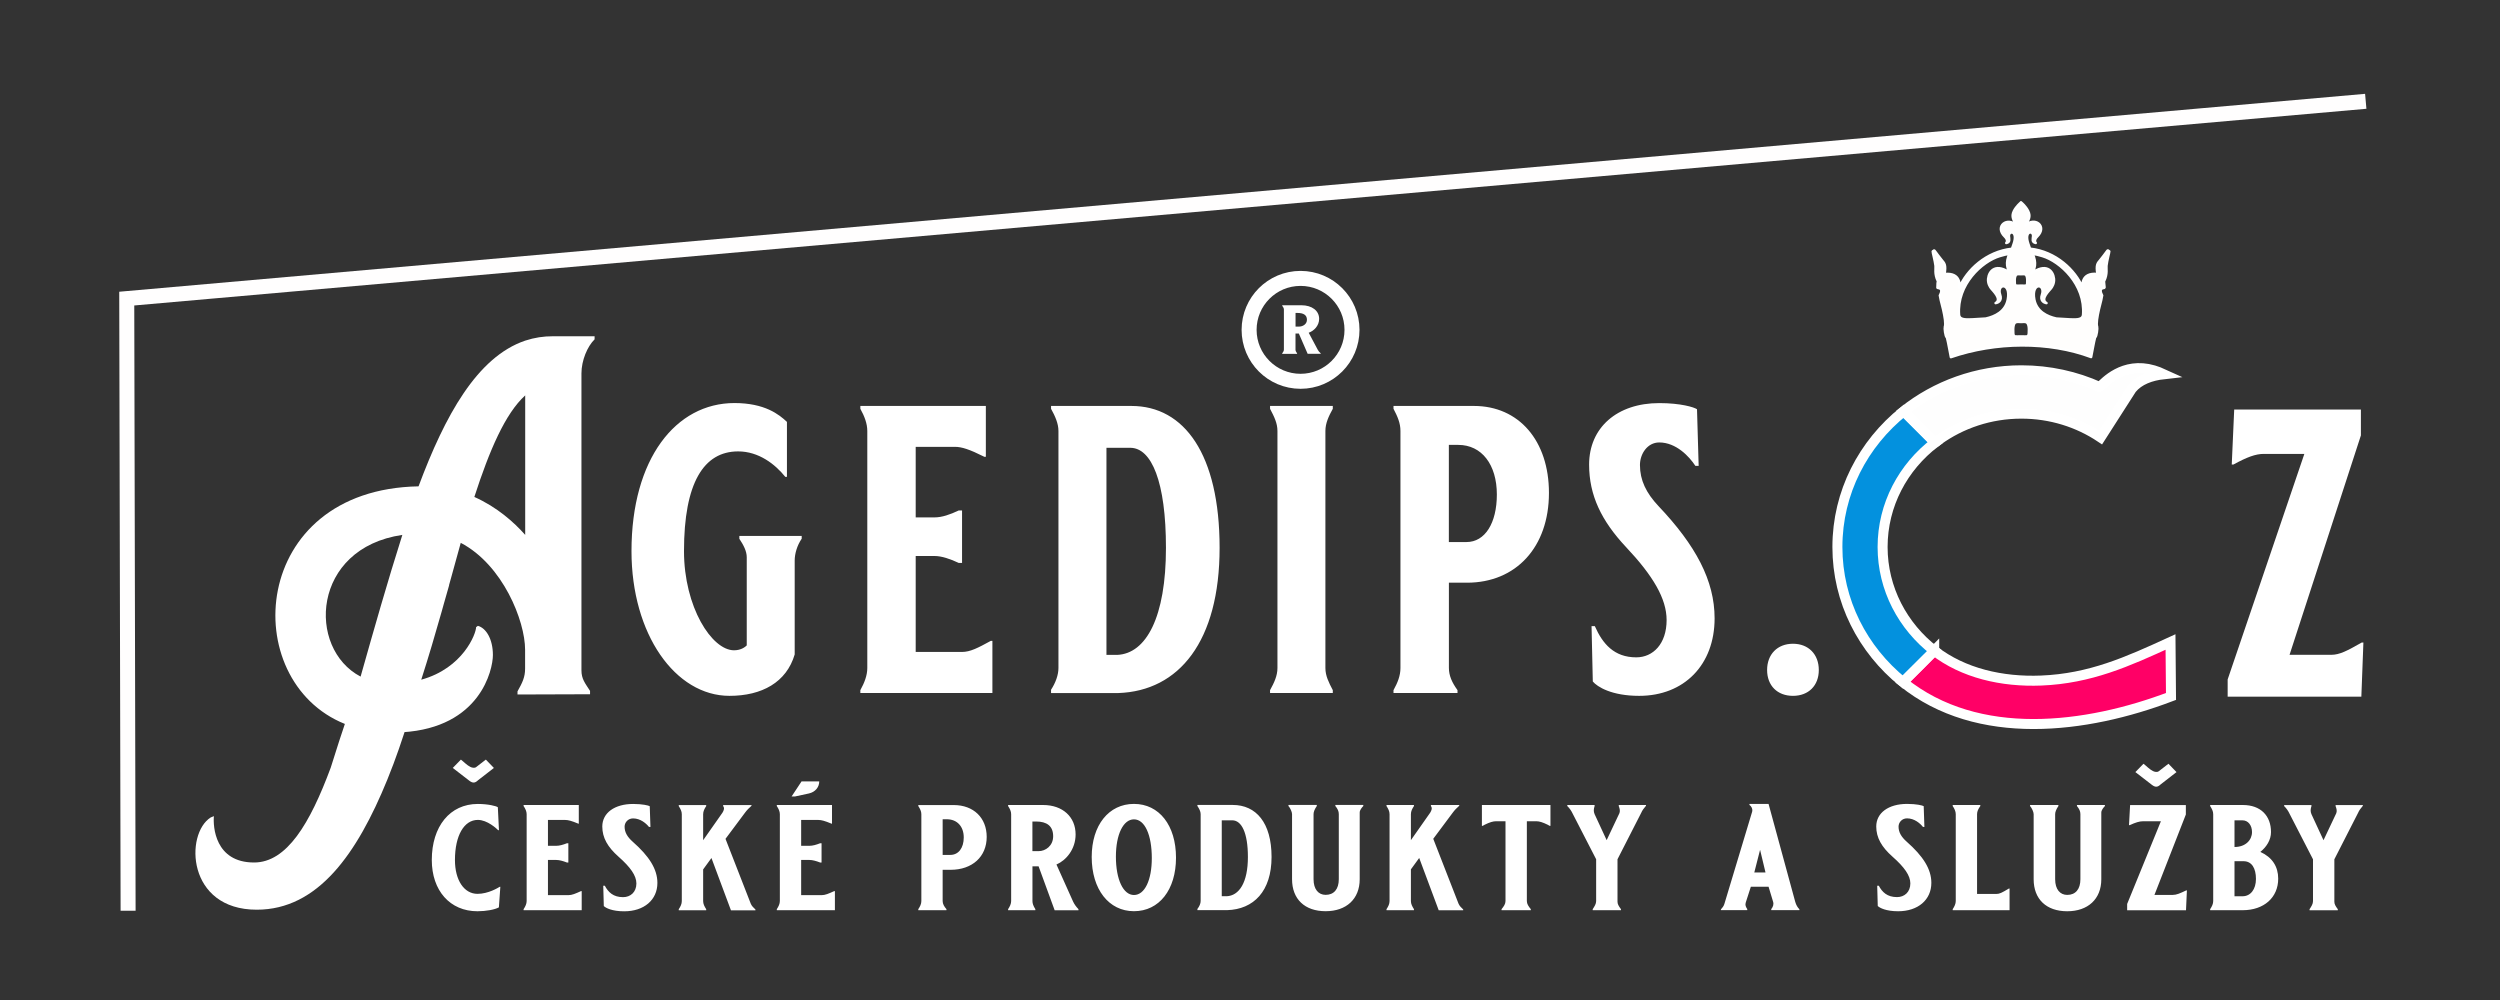 <?xml version="1.0" encoding="utf-8"?>
<svg viewBox="0 0 2000 800" style="shape-rendering:geometricPrecision; text-rendering:geometricPrecision; image-rendering:optimizeQuality; fill-rule:evenodd; clip-rule:evenodd" xmlns="http://www.w3.org/2000/svg">
  <rect x="0" y="0" width="2000" height="800" fill="#333333" stroke="none"/>
  <defs>
    <style type="text/css">
   
    .str1 {stroke:black;stroke-width:50;stroke-linecap:round;stroke-linejoin:round}
    .str3 {stroke:#1C1B17;stroke-width:200}
    .str2 {stroke:#2B2A29;stroke-width:200}
    .str0 {stroke:#2B2A29;stroke-width:300}
    .fil1 {fill:none}
    .fil2 {fill:#2B2A29}
    .fil0 {fill:#FEFEFE}
    .fil4 {fill:#0391DE}
    .fil3 {fill:#FF0066}
    .fil6 {fill:#2B2A29;fill-rule:nonzero}
    .fil5 {fill:#2B2A29;fill-rule:nonzero}
   
  </style>
  </defs>
  <g id="Layer_x0020_13" transform="matrix(0.04, 0, 0, 0.04, 0, 0)">
    <polyline class="fil1 str0" points="2562,18215 2535,5972 47315,2026 " style="stroke: rgb(255, 254, 254);"/>
    <path class="fil2 str1" d="M40421 4047c-18,16 -94,80 -142,172 -63,123 2,190 51,294 -173,-188 -447,10 -235,218 57,56 54,103 30,129 84,-15 56,-83 53,-137 -7,-118 190,-114 94,160 -15,43 -25,71 -32,92 -519,56 -908,430 -1054,780 6,-29 41,-310 -295,-274 33,-189 -7,-218 -51,-272 -128,-159 -146,-201 -159,-200 -5,1 -9,9 -13,11 -6,4 -12,2 -14,9 -3,11 45,183 57,287 6,55 -23,164 45,303 -1,1 -6,67 -7,135 1,15 139,-14 45,164 -3,6 150,508 103,620 -8,19 8,196 42,212 32,128 52,264 79,393 894,-308 1957,-318 2804,-2 27,-129 47,-263 79,-392 34,-16 50,-193 42,-212 -47,-111 106,-614 103,-620 -95,-178 44,-149 45,-164 -2,-68 -6,-134 -7,-135 68,-139 39,-249 45,-303 11,-103 59,-276 57,-287 -2,-6 -8,-5 -14,-9 -4,-2 -7,-10 -13,-11 -13,-1 -30,40 -159,200 -44,54 -84,83 -51,272 -337,-35 -301,245 -295,274 -147,-350 -535,-724 -1054,-780 -7,-20 -17,-49 -32,-92 -96,-274 101,-278 94,-160 -3,54 -32,122 53,137 -24,-25 -26,-73 30,-129 212,-209 -62,-407 -235,-218 50,-105 115,-171 51,-294 -48,-93 -124,-157 -142,-172l2 1zm-701 2323c176,-39 390,-137 436,-380 67,-355 -232,-321 -152,-91 37,106 -32,155 -92,163 134,-79 -56,-249 -92,-298 -18,-25 -67,-94 -57,-190 17,-160 159,-324 456,-103 -76,-73 -115,-220 -28,-396 -63,10 -128,25 -201,48 -351,107 -855,566 -810,1172 7,92 109,100 256,93 99,-5 192,-11 284,-17l0 -1zm1402 0c-176,-39 -390,-137 -436,-380 -67,-355 232,-321 152,-91 -37,106 32,155 92,163 -134,-79 56,-249 92,-298 18,-25 67,-94 57,-190 -17,-160 -159,-324 -456,-103 76,-73 115,-220 28,-396 63,10 128,25 201,48 351,107 855,566 810,1172 -7,92 -109,100 -256,93 -99,-5 -192,-11 -284,-17l0 -1zm-702 -886c28,-1 64,-5 83,4 19,9 25,18 34,47 9,29 11,88 7,132 -1,15 -4,27 -16,40 -13,13 -69,4 -104,6 -35,-2 -99,7 -112,-6 -13,-13 -15,-26 -16,-40 -4,-44 -3,-103 7,-132 9,-29 15,-37 34,-47 19,-9 55,-5 83,-4zm0 956c35,-1 81,-7 105,5 24,12 31,23 43,59 12,36 13,111 8,166 -2,18 -5,34 -20,51 -16,16 -87,5 -130,8 -43,-3 -125,8 -140,-8 -16,-17 -19,-33 -20,-51 -5,-55 -3,-130 8,-166 12,-36 19,-47 43,-59 24,-12 70,-6 105,-5l-2 0z" style="stroke: rgb(255, 255, 255); fill: rgb(255, 254, 253);"/>
    <path class="fil3 str2" d="M38684 13013c-244,248 -374,380 -626,629 1504,1212 3673,929 5362,287 -3,-363 -8,-726 -10,-1089 -863,396 -1608,731 -2585,771 -786,32 -1563,-149 -2141,-598z" style="stroke: rgb(255, 255, 255);"/>
    <path class="fil4 str2" d="M38057 13642c-801,-648 -1309,-1618 -1309,-2702 0,-1092 516,-2068 1326,-2716 157,153 516,517 629,627 -640,488 -1051,1243 -1051,2089 0,837 405,1587 1035,2075 -39,39 -531,529 -630,627z" style="stroke: rgb(255, 255, 255);"/>
    <path class="fil0 str3" d="M38702 8852c-155,-155 -558,-559 -605,-606 -3,-3 -20,-20 -23,-23 637,-507 1462,-817 2354,-817 560,0 1090,120 1565,334 2,-1 10,-8 12,-10 82,-70 455,-505 1069,-324 70,21 132,45 204,78 -259,29 -497,114 -644,294l-622 971c-449,-300 -995,-476 -1584,-476 -626,0 -1203,199 -1667,534 -20,14 -40,29 -60,44z" style="stroke: rgb(255, 255, 255);"/>
    <path class="fil5" d="M16034 10776l0 -57 -1247 0 0 57c82,123 148,246 148,369l0 1763c-25,25 -107,98 -254,98 -443,0 -1001,-861 -1001,-1985 0,-1362 394,-1993 1083,-1993 410,0 738,254 943,509l33 0 0 -1099c-156,-148 -443,-377 -1050,-377 -1173,0 -2059,1115 -2059,2961 0,1665 878,2895 1960,2895 648,0 1140,-271 1304,-828l0 -1878c0,-139 49,-303 139,-435zm3650 -1640l33 0 0 -1017 -2510 0 0 57c82,148 139,295 139,443l0 4741c0,148 -57,295 -139,443l0 57 2641 0 0 -1042 -33 0c-254,139 -410,221 -574,221l-927 0 0 -1919 377 0c139,0 312,57 484,139l66 0 0 -1050 -66 0c-172,82 -336,139 -484,139l-377 0 0 -1411 787 0c131,0 287,49 582,197zm1337 -1017l0 57c82,148 148,295 148,443l0 4741c0,139 -57,295 -148,435l0 66 1345 0c1214,-41 2026,-1033 2026,-2904 0,-1870 -705,-2838 -1763,-2838l-1608 0zm1321 4979l-213 0 0 -4142 476 0c427,0 714,681 714,2001 0,1386 -394,2116 -976,2141zm3059 -4979l0 57c82,156 148,287 148,443l0 4741c0,156 -66,295 -148,443l0 57 1255 0 0 -57c-82,-156 -148,-287 -148,-443l0 -4741c0,-156 66,-295 148,-443l0 -57 -1255 0zm2469 0l0 57c82,156 139,287 139,443l0 4741c0,156 -57,295 -139,443l0 57 1280 0 0 -57c-107,-148 -172,-287 -172,-443l0 -1706 361 0c984,0 1640,-714 1640,-1796 0,-1042 -599,-1739 -1501,-1739l-1608 0zm1460 2723l-353 0 0 -1944 189 0c468,0 771,394 771,992 0,574 -238,951 -607,951zm2567 1681l-66 0 25 1107c90,107 377,287 927,287 902,0 1509,-623 1509,-1550 0,-755 -377,-1460 -1124,-2247 -246,-262 -369,-517 -369,-820 0,-221 148,-451 386,-451 336,0 599,279 722,468l66 0 -33 -1132c-57,-41 -328,-123 -755,-123 -845,0 -1403,492 -1403,1230 0,615 246,1124 738,1649 541,574 812,1033 812,1460 0,476 -271,746 -607,746 -443,0 -673,-271 -828,-623zm3962 1394c312,0 517,-205 517,-517 0,-312 -205,-525 -517,-525 -312,0 -517,213 -517,525 0,312 205,517 517,517z" style="stroke: rgb(255, 255, 255); fill: rgb(255, 255, 255);"/>
    <path class="fil5" d="M10008 17736l-14 0c-29,18 -227,141 -444,141 -267,0 -451,-271 -451,-676 0,-493 184,-803 458,-803 188,0 372,171 408,207l14 -3 -22 -457c-29,-24 -195,-66 -401,-66 -556,0 -920,448 -920,1121 0,613 365,1025 913,1025 173,0 350,-33 429,-78l29 -412zm1554 -1263l14 0 0 -373 -1104 0 0 21c36,54 61,108 61,162l0 1738c0,54 -25,108 -61,162l0 21 1162 0 0 -382 -14 0c-112,51 -180,81 -253,81l-408 0 0 -704 166 0c61,0 137,21 213,51l29 0 0 -385 -29 0c-76,30 -148,51 -213,51l-166 0 0 -517 346 0c58,0 126,18 256,72zm532 1242l-29 0 11 406c40,39 166,105 408,105 397,0 664,-228 664,-568 0,-277 -166,-535 -494,-824 -108,-96 -162,-189 -162,-301 0,-81 65,-165 170,-165 148,0 263,102 318,171l29 0 -14 -415c-25,-15 -144,-45 -332,-45 -372,0 -617,180 -617,451 0,225 108,412 325,604 238,210 357,379 357,535 0,174 -119,274 -267,274 -195,0 -296,-99 -364,-228zm3015 490l0 -15c-36,-33 -76,-72 -94,-117l-505 -1296 390 -523c40,-54 79,-93 130,-138l0 -15 -567 0 0 21c32,39 14,87 -14,132l-386 550 0 -520c0,-57 25,-108 61,-162l0 -21 -549 0 0 21c36,57 61,105 61,162l0 1738c0,57 -25,108 -61,162l0 21 549 0 0 -21c-36,-57 -61,-105 -61,-162l0 -634 166 -228 390 1046 491 0zm792 -2276l278 -60c123,-27 206,-123 206,-241l-354 0 -199 301 69 0zm725 544l14 0 0 -373 -1104 0 0 21c36,54 61,108 61,162l0 1738c0,54 -25,108 -61,162l0 21 1162 0 0 -382 -14 0c-112,51 -180,81 -253,81l-408 0 0 -704 166 0c61,0 137,21 213,51l29 0 0 -385 -29 0c-76,30 -148,51 -213,51l-166 0 0 -517 346 0c58,0 126,18 256,72zm1740 -373l0 21c36,57 61,105 61,162l0 1738c0,57 -25,108 -61,162l0 21 563 0 0 -21c-47,-54 -76,-105 -76,-162l0 -625 159 0c433,0 722,-262 722,-658 0,-382 -263,-637 -660,-637l-707 0zm642 998l-155 0 0 -713 83 0c206,0 339,144 339,364 0,210 -105,349 -267,349zm2561 1106l0 -21c-47,-48 -83,-99 -108,-153l-332 -740c191,-81 383,-304 383,-601 0,-352 -260,-589 -650,-589l-700 0 0 21c36,54 61,108 61,162l0 1738c0,54 -25,108 -61,162l0 21 545 0 0 -21c-43,-69 -58,-114 -58,-162l0 -694 123 0 321 878 476 0zm-798 -1182l-123 0 0 -592 72 0c217,0 343,90 343,295 0,192 -152,298 -292,298zm1063 117c0,649 343,1085 845,1085 505,0 841,-430 841,-1070 0,-646 -336,-1076 -841,-1076 -502,0 -845,424 -845,1061zm845 761c-213,0 -361,-307 -361,-767 0,-445 148,-746 361,-746 217,0 357,310 357,776 0,439 -141,737 -357,737zm1269 -1801l0 21c36,54 65,108 65,162l0 1738c0,51 -25,108 -65,159l0 24 592 0c534,-15 891,-379 891,-1064 0,-685 -310,-1040 -776,-1040l-707 0zm581 1825l-94 0 0 -1518 209 0c188,0 314,250 314,734 0,508 -173,776 -429,785zm2178 -1825l0 21c47,57 69,105 69,162l0 1302c0,198 -97,313 -263,313 -144,0 -242,-111 -242,-313l0 -1302c0,-45 22,-99 65,-162l0 -21 -567 0 0 21c36,39 72,120 72,162l0 1302c0,397 253,640 671,640 415,0 682,-244 682,-640l0 -1335c0,-45 40,-96 72,-129l0 -21 -559 0zm2557 2105l0 -15c-36,-33 -76,-72 -94,-117l-505 -1296 390 -523c40,-54 79,-93 130,-138l0 -15 -567 0 0 21c32,39 14,87 -14,132l-386 550 0 -520c0,-57 25,-108 61,-162l0 -21 -549 0 0 21c36,57 61,105 61,162l0 1738c0,57 -25,108 -61,162l0 21 549 0 0 -21c-36,-57 -61,-105 -61,-162l0 -634 166 -228 390 1046 491 0zm1352 0l0 -21c-47,-57 -79,-105 -79,-162l0 -1596 191 0c58,0 126,21 224,69l43 24 14 0 0 -418 -1371 0 0 418 14 0 43 -24c97,-48 166,-69 224,-69l191 0 0 1596c0,57 -32,105 -79,162l0 21 585 0zm1803 0l0 -21c-47,-63 -69,-102 -69,-150l0 -848 476 -932c18,-42 47,-84 94,-138l0 -15 -545 0 0 21c22,60 29,96 14,141l-256 541 -241 -520c-25,-57 -18,-105 0,-162l0 -21 -546 0 0 21c47,45 83,99 108,153l469 911 0 836c0,57 -32,105 -69,162l0 21 563 0zm2570 -2126l0 21c36,21 69,81 54,135l-556 1846c-14,45 -40,75 -69,108l0 15 527 0 0 -21c-29,-45 -47,-81 -29,-135l101 -313 354 0 90 298c18,54 0,105 -36,150l0 21 563 0 0 -18c-36,-36 -65,-84 -83,-147l-534 -1960 -383 0zm213 920l108 451 -224 0 115 -451zm2371 716l-29 0 11 406c40,39 166,105 408,105 397,0 664,-228 664,-568 0,-277 -166,-535 -494,-824 -108,-96 -162,-189 -162,-301 0,-81 65,-165 170,-165 148,0 263,102 318,171l29 0 -14 -415c-25,-15 -144,-45 -332,-45 -372,0 -617,180 -617,451 0,225 108,412 325,604 238,210 357,379 357,535 0,174 -119,274 -267,274 -195,0 -296,-99 -364,-228zm1481 -1614l0 21c36,54 61,108 61,162l0 1738c0,54 -25,108 -61,162l0 21 1137 0 0 -433 -14 0c-141,84 -184,108 -253,108l-383 0 0 -1596c0,-57 25,-105 65,-162l0 -21 -552 0zm2485 0l0 21c47,57 69,105 69,162l0 1302c0,198 -97,313 -263,313 -144,0 -242,-111 -242,-313l0 -1302c0,-45 22,-99 65,-162l0 -21 -567 0 0 21c36,39 72,120 72,162l0 1302c0,397 253,640 671,640 415,0 682,-244 682,-640l0 -1335c0,-45 40,-96 72,-129l0 -21 -559 0zm1063 0l-22 403 14 0c119,-54 195,-78 267,-78l357 0 -675 1654 0 126 1177 0 18 -397 -14 0c-126,60 -195,90 -267,90l-368 0 628 -1608 0 -189 -1115 0zm1601 0l0 21c36,57 61,105 61,162l0 1738c0,57 -25,108 -61,162l0 21 650 0c426,0 711,-253 711,-631 0,-241 -119,-427 -357,-535 123,-99 213,-238 213,-397 0,-325 -206,-541 -563,-541l-653 0zm487 839l0 -532 162 0c108,0 188,96 188,235 0,156 -126,298 -350,298zm162 986l-162 0 0 -701 180 0c166,0 249,141 249,355 0,207 -108,346 -267,346zm1904 280l0 -21c-47,-63 -69,-102 -69,-150l0 -848 476 -932c18,-42 47,-84 94,-138l0 -15 -545 0 0 21c22,60 29,96 14,141l-256 541 -241 -520c-25,-57 -18,-105 0,-162l0 -21 -546 0 0 21c47,45 83,99 108,153l469 911 0 836c0,57 -32,105 -69,162l0 21 563 0z" style="fill: rgb(255, 255, 255);"/>
    <path class="fil5" d="M11629 13404l0 -5937c0,-256 118,-539 263,-680l0 -62 -826 0c-200,0 -372,26 -563,88 -962,327 -1605,1501 -2132,2914 -3386,62 -3623,3885 -1478,4750 1162,168 239,59 1162,168 1549,-97 1803,-1245 1803,-1545 0,-318 -136,-539 -300,-583l-36 26c0,132 -262,821 -1097,1051 290,-901 536,-1819 790,-2737 843,441 1287,1563 1287,2137l0 380c0,168 -53,277 -152,454l0 62 1451 -5 0 -67c-99,-155 -172,-236 -172,-412zm-2142 -3465c300,-927 617,-1669 1017,-2031l0 2790c-227,-256 -563,-556 -1017,-759zm-1440 759c-300,945 -563,1872 -835,2834 -1079,-565 -979,-2569 835,-2834zm-240 802c-121,444 -260,968 -595,2032 -152,482 -364,1064 -597,1820 -416,1121 -879,1898 -1534,1898 -785,0 -822,-724 -803,-927l-64 26c-517,327 -481,1845 921,1845 1225,0 2007,-1119 2611,-2600 179,-440 293,-786 438,-1241 274,-863 555,-1770 799,-2649 -585,-116 -317,-63 -1176,-204z" style="fill: rgb(255, 255, 255);"/>
    <path class="fil5" d="M26415 7078l0 -10c-26,-22 -45,-46 -59,-71l-182 -342c105,-37 209,-140 209,-278 0,-162 -142,-272 -356,-272l-383 0 0 10c20,25 34,50 34,75l0 802c0,25 -14,50 -34,75l0 10 298 0 0 -10c-24,-32 -32,-53 -32,-75l0 -321 67 0 176 405 261 0zm-437 -546l-67 0 0 -273 40 0c119,0 188,42 188,136 0,89 -83,137 -160,137z" style="fill: rgb(255, 255, 255);"/>
    <circle class="fil1 str0" cx="26011" cy="6597" r="1029" style="stroke: rgb(255, 255, 255);"/>
    <path class="fil5" d="M9055 15359l163 -167c64,49 119,112 191,147 34,17 84,26 114,3l194 -150 161 167c-106,82 -211,164 -317,246 -63,61 -109,59 -175,9l-330 -255z" style="stroke: rgb(186, 218, 85); fill: rgb(255, 255, 255);"/>
    <path class="fil6" d="M44684 8192l-49 1099 33 0c271,-148 443,-213 607,-213l812 0 -1534 4511 0 344 2674 0 41 -1083 -33 0c-287,164 -443,246 -607,246l-837 0 1427 -4388 0 -517 -2534 0z" style="fill: rgb(255, 255, 255);"/>
    <path class="fil5" d="M42707 15442l163 -167c64,49 119,112 191,147 34,17 84,26 114,3l194 -150 161 167c-106,82 -211,164 -317,246 -63,61 -109,59 -175,9l-330 -255z" style="fill: rgb(255, 255, 255);"/>
  </g>
</svg>